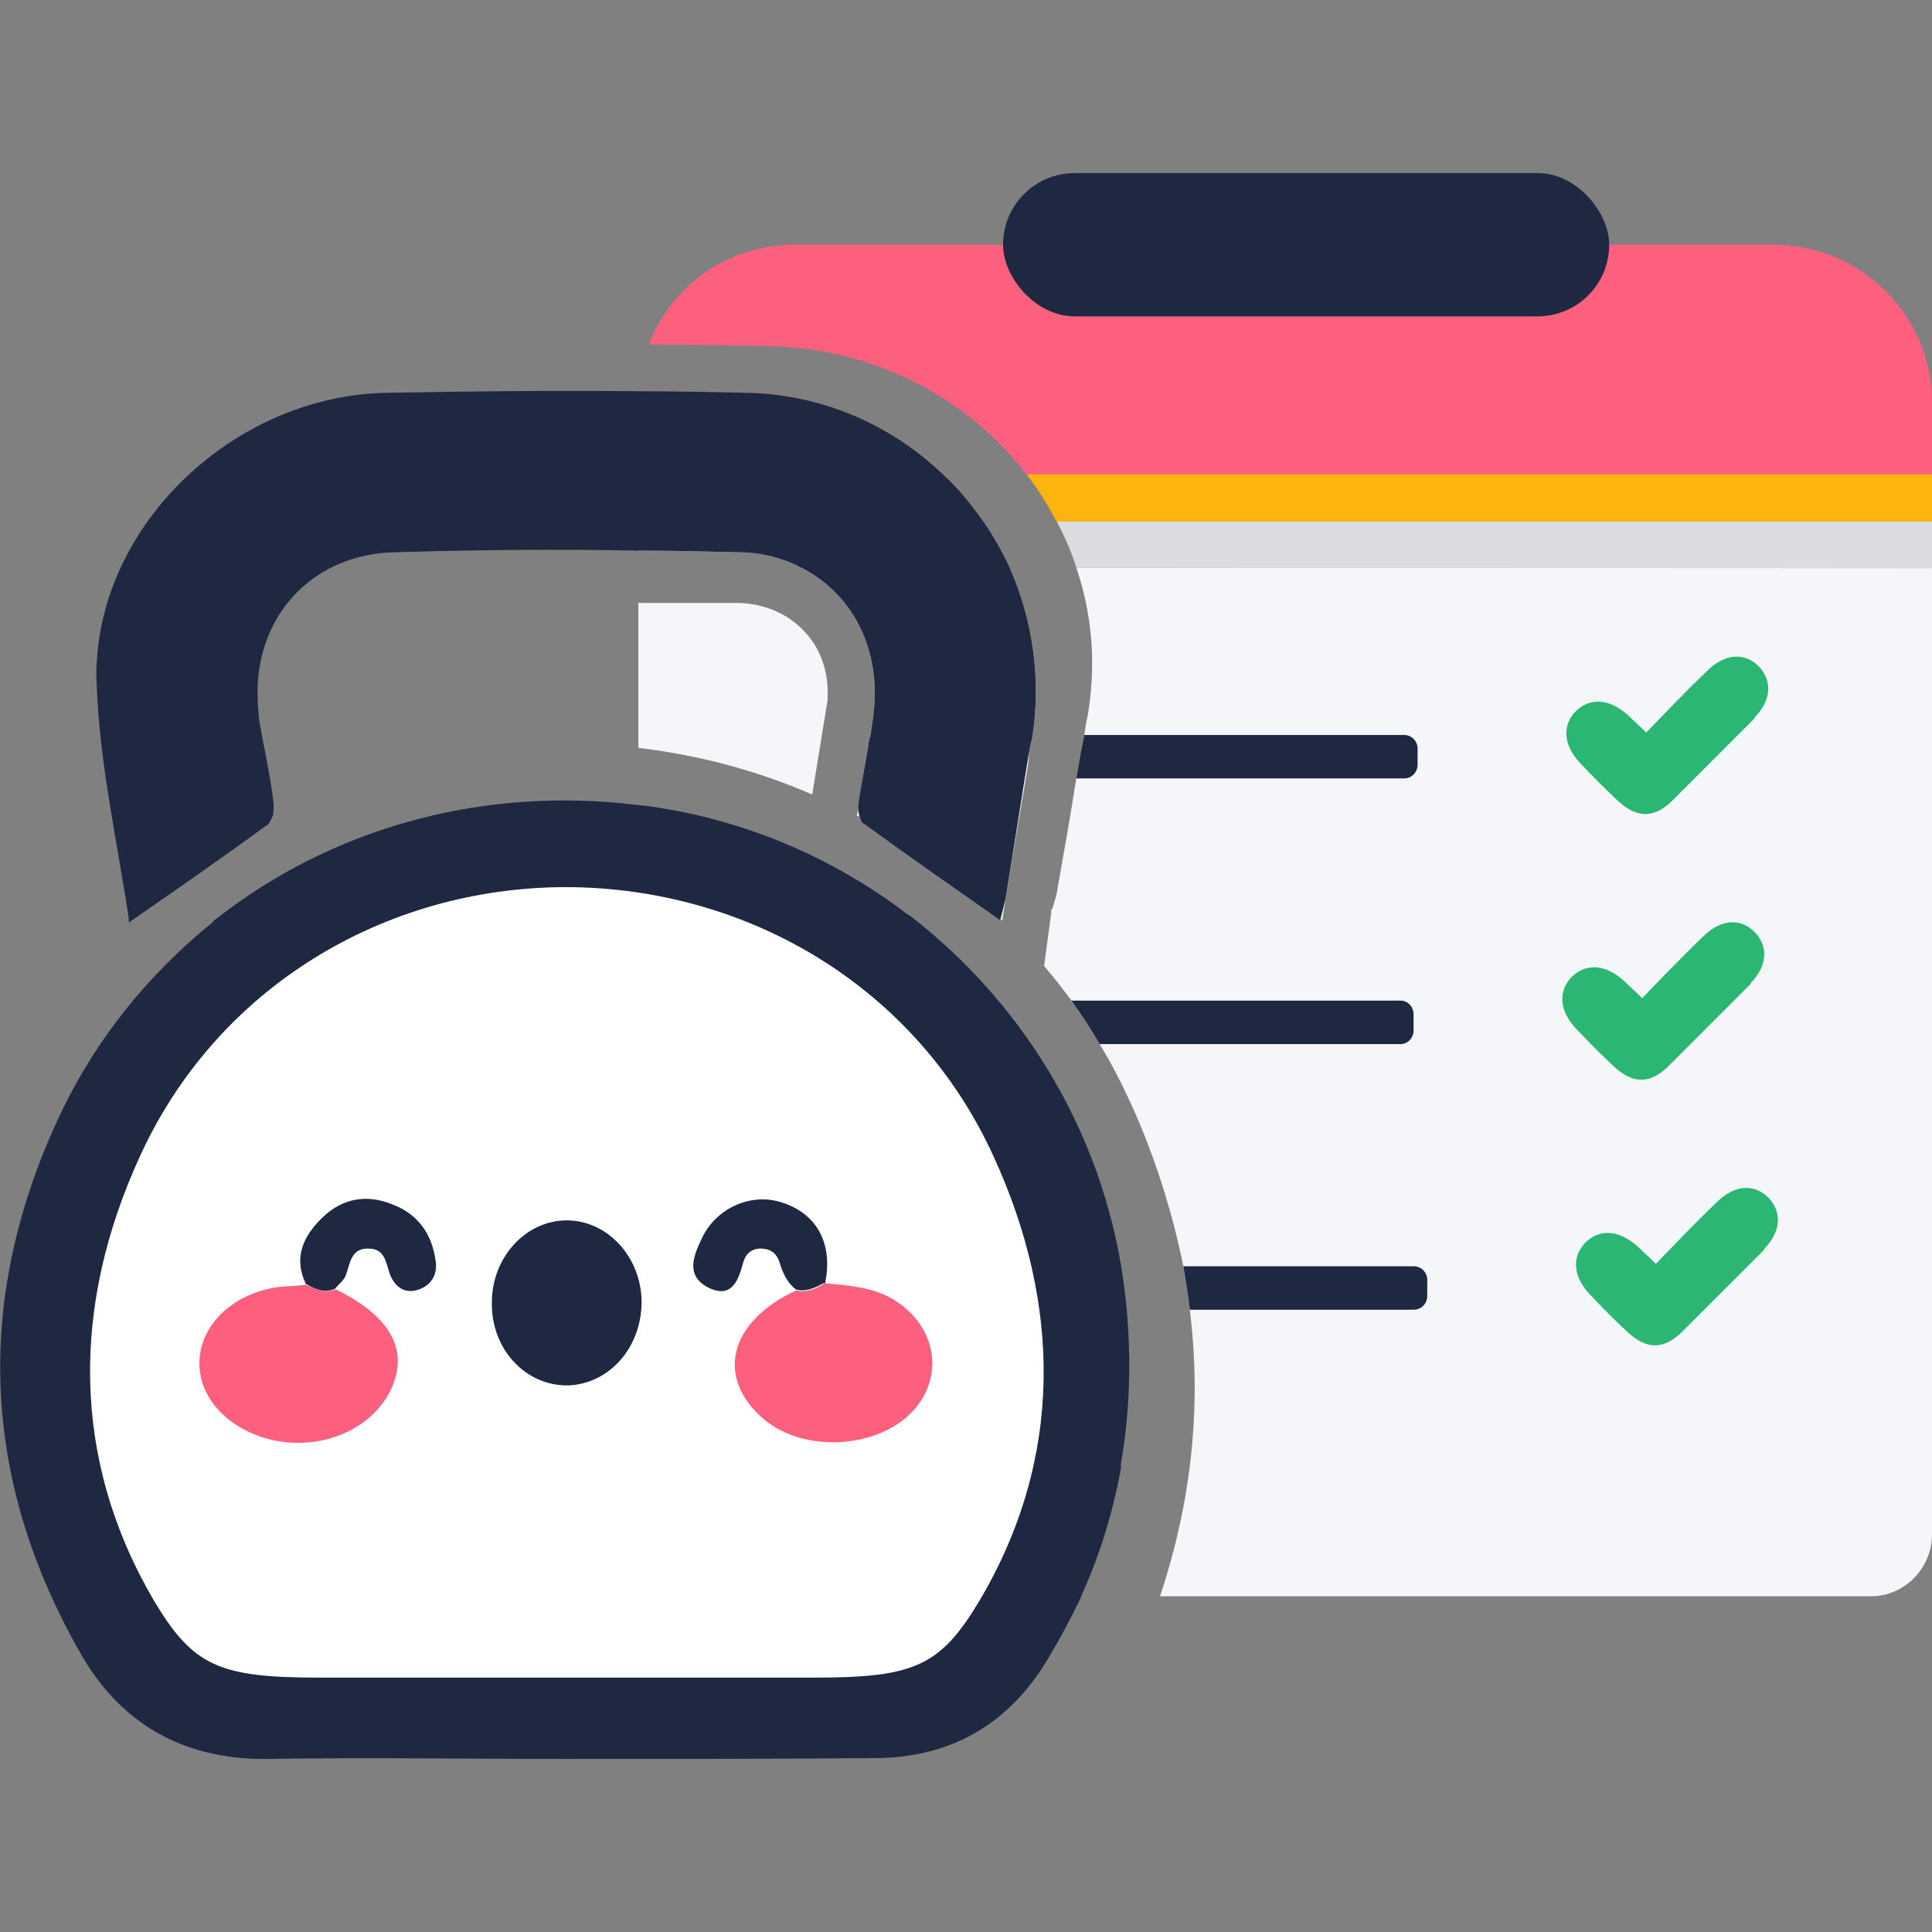<?xml version="1.0" encoding="UTF-8"?>
<svg id="Layer_1" xmlns="http://www.w3.org/2000/svg" viewBox="0 0 24 24">
  <rect x="0" y="0" width="24" height="24" fill="#808080" stroke="none"/>
  <defs>
    <style>
      .cls-1 {
        fill: #f5f6fa;
      }

      .cls-2 {
        fill: #dadce0;
      }

      .cls-3 {
        fill: #2bb673;
      }

      .cls-4 {
        fill: #fff;
      }

      .cls-5 {
        fill: #ffb30f;
      }

      .cls-6 {
        fill: #fd607f;
      }

      .cls-7 {
        fill: #1e2841;
      }
    </style>
  </defs>
  <g>
    <path class="cls-1" d="M9.98,7.83c-.34-.35-.78-.34-.84-.34h-1.21v1.8c.75.09,1.47.28,2.16.58l.19-1.17c0-.06.05-.51-.3-.87ZM12.54,7.06h0s-2.59-.01-2.59-.01t.02.01c.65.34,1,1.06.87,1.89-.01.07-.02.14-.03.21t-.01.01c-.04.28-.1.55-.14.83v.04s0,.06-.02.09c.02,0,.03.01.04.02.01.04.03.08.06.09.55.4,1.11.79,1.68,1.19t.01-.02s.01.02.02.03c.01-.09.03-.18.04-.27.09-.54.18-1.07.27-1.6.01-.07.02-.13.02-.2h0c0-.07.02-.13.04-.19.12-.74.01-1.48-.28-2.12ZM13.37,7.05h0c.2.59.25,1.21.14,1.85-.02.08-.03.16-.04.23-.04.18-.07.36-.1.54-.07.45-.15.9-.23,1.35-.01.1-.05.2-.07.28,0-.01-.01-.01-.01-.01v.04l-.09.67c.12.14.23.28.34.43.12.17.24.35.35.54.16.26.3.54.43.83.28.64.48,1.29.61,1.93.03.18.06.36.08.54.15,1.2.02,2.39-.37,3.56h8.83c.42,0,.76-.35.76-.77V7.05h-10.63Z"/>
    <path class="cls-2" d="M13.12,6.47s.01,0,.01.01c.09.18.18.37.24.57h0s10.63.01,10.63.01v-.59h-10.88ZM12.21,6.48h0s-4.28-.01-4.28-.01v.37c.41,0,.82.01,1.23.02.29,0,.56.07.79.19t.02.01h2.57c-.09-.21-.2-.4-.33-.58Z"/>
    <path class="cls-5" d="M12.21,6.47h0s-4.28.01-4.28.01v-.59h3.78c.19.17.35.37.5.58Z"/>
    <path class="cls-5" d="M24,5.89v.59h-10.87s-.01-.01-.01-.01c-.11-.21-.23-.4-.37-.58h11.25Z"/>
    <path class="cls-6" d="M11.71,5.89h-3.78v-1.03h.01c.45,0,.91.01,1.37.02.94.03,1.77.41,2.4,1.01Z"/>
    <path class="cls-6" d="M24,5v.89h-11.25c-.72-.93-1.85-1.55-3.16-1.59-.5-.01-1.01-.02-1.52-.02h-.01c.28-.73.98-1.24,1.81-1.24h12.16c1.09,0,1.97.88,1.97,1.96Z"/>
    <rect class="cls-7" x="12.46" y="2.15" width="7.53" height="1.78" rx=".89" ry=".89"/>
  </g>
  <g>
    <path class="cls-7" d="M13.93,18.21c-.1.56-.26,1.09-.5,1.62,0,.01-.01.02-.01.03-.12.25-.26.51-.41.76-.49.81-1.21,1.22-2.16,1.22-1.27.01-2.55.01-3.83.01s-2.45-.02-3.67,0c-1.02.02-1.81-.4-2.32-1.26-.83-1.43-1.16-2.9-.98-4.4.09-.73.3-1.47.63-2.2.46-1.03,1.15-1.88,1.97-2.54,0,0,0-.01,0-.01.07-.05.13-.1.2-.15,1.41-1.04,3.21-1.52,5.07-1.29.1.01.2.02.3.04,1.11.18,2.13.63,2.99,1.27.03.03.07.05.1.07,1.46,1.13,2.46,2.82,2.67,4.73.08.72.06,1.42-.06,2.1Z"/>
    <path class="cls-4" d="M12.34,14.36c-.95-2.08-3.02-3.33-5.3-3.34h0c-2.28,0-4.35,1.26-5.3,3.34-.85,1.85-.86,3.76.17,5.52.49.82.81.96,2.06.96,1.02,0,2.05,0,3.07,0h0c1.02,0,2.05,0,3.07,0,1.25,0,1.57-.14,2.06-.96,1.04-1.76,1.02-3.67.17-5.52Z"/>
    <path class="cls-7" d="M12.82,9.18c-.02.06-.03.12-.04.18h0c-.1.61-.19,1.21-.29,1.81-.02.08-.04.17-.06.24t-.01.02c-.57-.4-1.13-.79-1.68-1.19-.03-.01-.05-.05-.06-.09-.01-.04-.02-.07-.02-.11v-.04c.04-.28.1-.55.14-.83t.01-.01c.01-.07.02-.14.03-.21.13-.83-.22-1.55-.87-1.89t-.02-.01c-.23-.12-.5-.19-.79-.19-.41-.01-.82-.02-1.23-.02-1.01-.02-2.01-.01-3.02.02-.99.02-1.67.73-1.71,1.66v.11c0,.11.01.21.02.32.06.35.14.69.18,1.04,0,.04,0,.09-.01.14-.02.05-.04.09-.06.11-.01.01-.02.02-.03.02-.53.39-1.08.77-1.7,1.2v-.05c-.15-.99-.37-1.96-.4-2.94-.01-.12,0-.23.01-.35.15-1.72,1.76-3.2,3.58-3.24,1.05-.02,2.1-.03,3.14-.02h.01c.45,0,.91.01,1.37.02.94.03,1.77.41,2.4,1.01.19.17.35.37.5.58h0c.13.19.24.38.33.58h0c.29.65.4,1.39.28,2.13Z"/>
    <g>
      <path class="cls-6" d="M4.16,16.01c.65.32.9.71.73,1.17-.2.54-.85.85-1.5.71-.57-.13-.95-.55-.91-1.02.04-.47.48-.84,1.05-.89.09,0,.18-.01.27-.02.12.05.23.11.36.06Z"/>
      <path class="cls-6" d="M10.23,15.94c.34.03.69.05.98.28.45.35.5.94.1,1.34-.45.44-1.32.48-1.81.08-.62-.52-.45-1.22.39-1.61.13.03.24-.02.34-.08Z"/>
      <path class="cls-7" d="M7.97,16.17c0,.57-.4,1.02-.91,1.04-.53.01-.96-.45-.95-1.03,0-.56.42-1.02.93-1.02.51,0,.93.46.93,1.02Z"/>
      <path class="cls-7" d="M4.16,16.01c-.13.06-.25,0-.36-.06-.16-.33-.03-.6.21-.83.24-.23.54-.29.86-.16.32.12.49.36.54.69.03.17-.04.31-.21.37-.18.06-.3-.04-.36-.2-.05-.15-.06-.31-.27-.31-.21,0-.22.18-.27.32-.02.07-.09.12-.14.18Z"/>
      <path class="cls-7" d="M10.23,15.94c-.11.06-.21.11-.34.08-.12-.09-.17-.22-.21-.35-.04-.11-.12-.16-.23-.16-.12,0-.19.07-.22.18-.06.23-.15.45-.44.3-.28-.15-.17-.4-.07-.61.18-.38.62-.57,1-.44.43.14.63.51.53,1Z"/>
    </g>
  </g>
  <g>
    <g>
      <path class="cls-3" d="M21.8,8.92c-.34.34-.68.68-1.02,1.02-.23.23-.45.23-.69,0-.16-.15-.31-.3-.46-.46-.21-.22-.23-.47-.05-.65.18-.17.42-.15.65.06.06.06.13.12.22.21.26-.27.5-.52.75-.76.22-.22.46-.24.64-.07.18.18.17.43-.05.65Z"/>
      <path class="cls-3" d="M21.75,12.22c-.34.34-.68.68-1.02,1.02-.23.23-.45.23-.69,0-.16-.15-.31-.3-.46-.46-.21-.22-.23-.47-.05-.65.18-.17.42-.15.65.06.06.06.13.12.22.21.26-.27.5-.52.75-.76.22-.22.46-.24.64-.07.18.18.17.43-.05.65Z"/>
      <path class="cls-3" d="M21.92,15.52c-.34.34-.68.68-1.02,1.02-.23.23-.45.23-.69,0-.16-.15-.31-.3-.46-.46-.21-.22-.23-.47-.05-.65.18-.17.42-.15.65.06.06.06.13.12.22.21.26-.27.5-.52.75-.76.22-.22.46-.24.64-.07.18.18.17.43-.05.65Z"/>
    </g>
    <g>
      <path class="cls-7" d="M17.61,9.3v.2c0,.09-.07.17-.17.17h-4.07c.03-.18.06-.36.1-.54h3.97c.1,0,.17.08.17.17Z"/>
      <path class="cls-7" d="M17.56,12.6v.2c0,.09-.07.17-.16.17h-3.74c-.11-.19-.23-.37-.35-.54h4.09c.09,0,.16.08.16.17Z"/>
      <path class="cls-7" d="M17.73,15.9v.2c0,.09-.07.17-.17.17h-2.78c-.02-.18-.05-.36-.08-.54h2.86c.1,0,.17.08.17.17Z"/>
    </g>
  </g>
</svg>